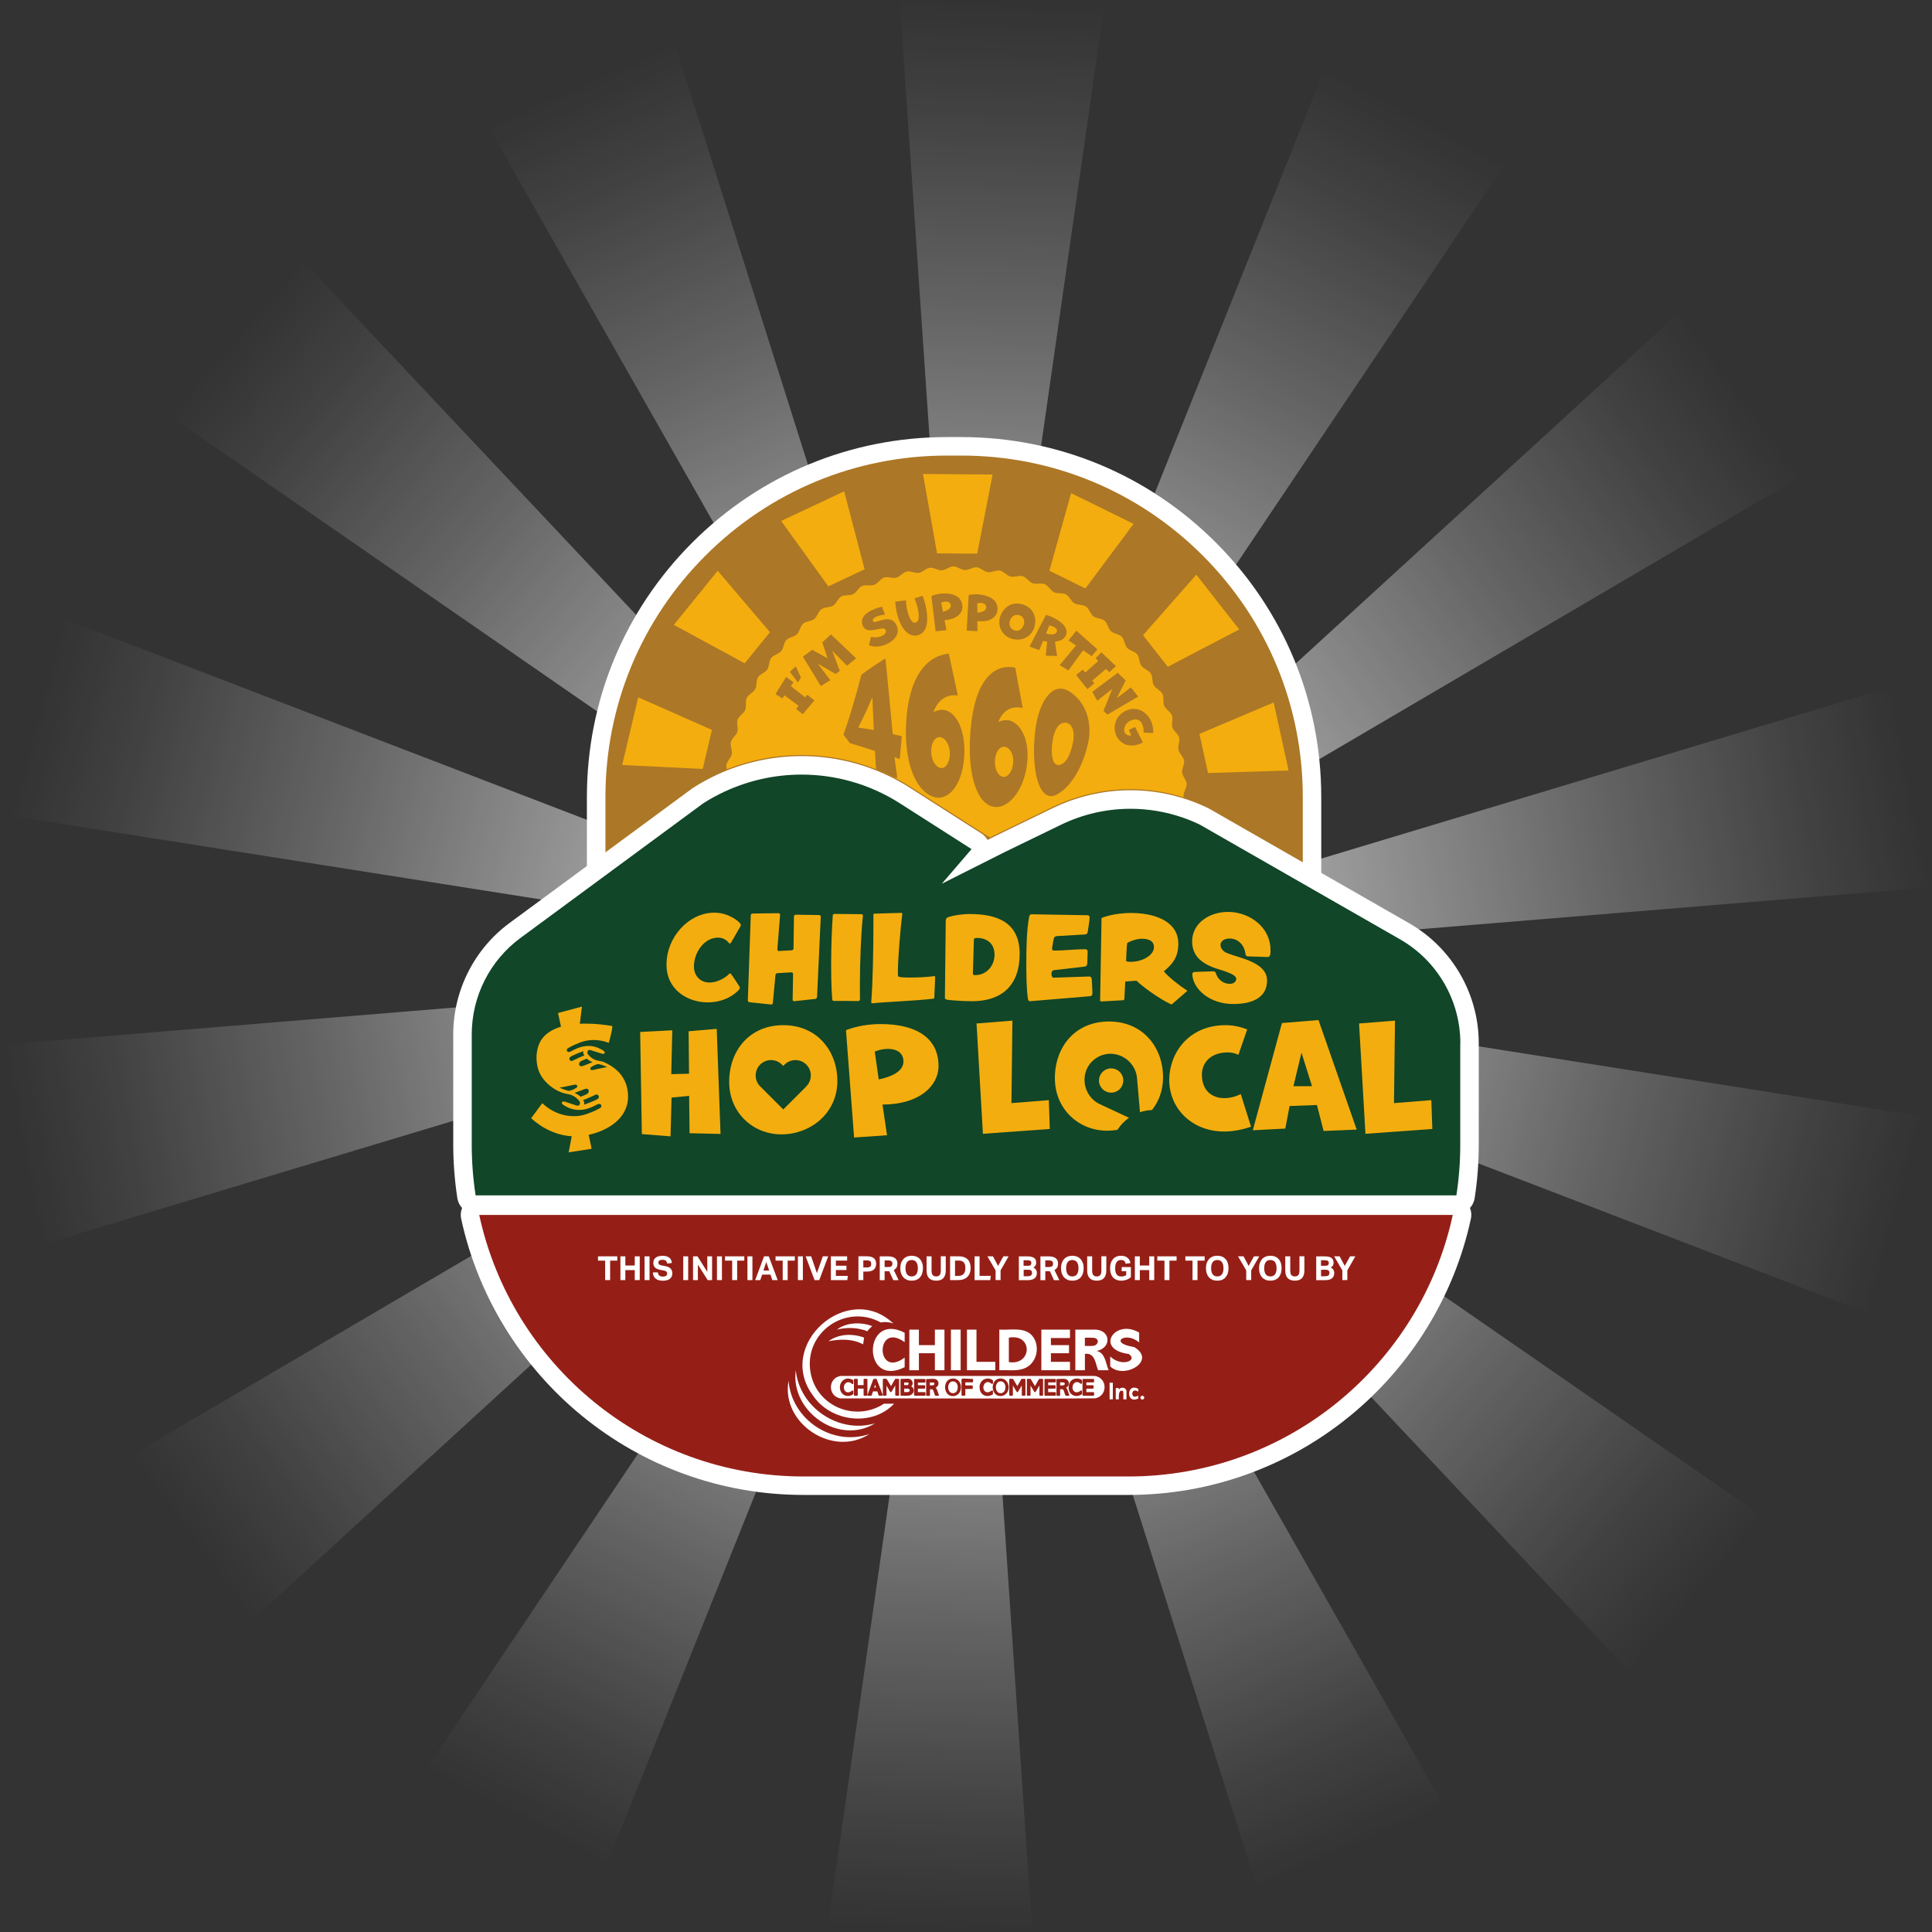 <?xml version="1.0" encoding="UTF-8"?><svg id="Layer_1" xmlns="http://www.w3.org/2000/svg" xmlns:xlink="http://www.w3.org/1999/xlink" viewBox="0 0 400 400"><rect x="0" y="0" width="400" height="400" fill="#333333" stroke="none"/><defs><style>.cls-1{fill:url(#linear-gradient-8);}.cls-2{fill:url(#linear-gradient-7);}.cls-3{fill:url(#linear-gradient-5);}.cls-4{fill:url(#linear-gradient-6);}.cls-5{fill:url(#linear-gradient-9);}.cls-6{fill:url(#linear-gradient-4);}.cls-7{fill:url(#linear-gradient-3);}.cls-8{fill:url(#linear-gradient-2);}.cls-9{fill:url(#linear-gradient);}.cls-10{fill:#fff;}.cls-11{fill:#ac7726;}.cls-12{fill:url(#linear-gradient-10);}.cls-13{fill:url(#linear-gradient-11);}.cls-14{fill:url(#linear-gradient-12);}.cls-15{fill:url(#linear-gradient-13);}.cls-16{fill:url(#linear-gradient-14);}.cls-17{fill:#114628;}.cls-18{fill:#f4ad0e;}.cls-19{fill:#951f17;}</style><linearGradient id="linear-gradient" x1="-2127.01" y1="822.09" x2="-2127.01" y2="1022.33" gradientTransform="translate(2356.16 -543.28) rotate(2.13)" gradientUnits="userSpaceOnUse"><stop offset="0" stop-color="#fff" stop-opacity=".9"/><stop offset="0" stop-color="#fff" stop-opacity=".9"/><stop offset=".38" stop-color="#fff" stop-opacity=".52"/><stop offset=".68" stop-color="#fff" stop-opacity=".24"/><stop offset=".89" stop-color="#fff" stop-opacity=".07"/><stop offset="1" stop-color="#fff" stop-opacity="0"/></linearGradient><linearGradient id="linear-gradient-2" x1="-2127.01" y1="822.09" x2="-2127.01" y2="1022.33" gradientTransform="translate(2465.13 465.85) rotate(27.85)" xlink:href="#linear-gradient"/><linearGradient id="linear-gradient-3" x1="-2127.01" y1="822.09" x2="-2127.01" y2="1022.33" gradientTransform="translate(2125.46 1422.33) rotate(53.56)" xlink:href="#linear-gradient"/><linearGradient id="linear-gradient-4" x1="-2127.01" y1="822.09" x2="-2127.01" y2="1022.33" gradientTransform="translate(1404.43 2136.7) rotate(79.28)" xlink:href="#linear-gradient"/><linearGradient id="linear-gradient-5" x1="-2127.01" y1="822.09" x2="-2127.01" y2="1022.33" gradientTransform="translate(444.85 2467.49) rotate(104.99)" xlink:href="#linear-gradient"/><linearGradient id="linear-gradient-6" y1="822.09" y2="1022.33" gradientTransform="translate(-563.23 2349.18) rotate(130.7)" xlink:href="#linear-gradient"/><linearGradient id="linear-gradient-7" x1="-2127.01" x2="-2127.01" gradientTransform="translate(-1420.14 1805.19) rotate(156.42)" xlink:href="#linear-gradient"/><linearGradient id="linear-gradient-8" x1="-2127.01" y1="822.09" x2="-2127.01" y2="1022.33" gradientTransform="translate(-1956.16 943.28) rotate(-177.87)" xlink:href="#linear-gradient"/><linearGradient id="linear-gradient-9" x1="-2127.01" y1="822.09" x2="-2127.01" y2="1022.33" gradientTransform="translate(-2065.13 -65.85) rotate(-152.15)" xlink:href="#linear-gradient"/><linearGradient id="linear-gradient-10" y1="822.09" y2="1022.33" gradientTransform="translate(-1725.46 -1022.33) rotate(-126.44)" xlink:href="#linear-gradient"/><linearGradient id="linear-gradient-11" y1="822.09" y2="1022.33" gradientTransform="translate(-1004.43 -1736.7) rotate(-100.72)" xlink:href="#linear-gradient"/><linearGradient id="linear-gradient-12" x1="-2127.01" y1="822.09" x2="-2127.01" y2="1022.33" gradientTransform="translate(-44.85 -2067.49) rotate(-75.01)" xlink:href="#linear-gradient"/><linearGradient id="linear-gradient-13" y1="822.09" y2="1022.33" gradientTransform="translate(963.23 -1949.18) rotate(-49.3)" xlink:href="#linear-gradient"/><linearGradient id="linear-gradient-14" x1="-2127.01" x2="-2127.01" gradientTransform="translate(1820.14 -1405.19) rotate(-23.58)" xlink:href="#linear-gradient"/></defs><g id="_Radial_Repeat_"><polygon class="cls-9" points="200.03 199.1 171.44 398.43 213.72 400 200.03 199.1"/></g><g id="_Radial_Repeat_-2"><polygon class="cls-8" points="200.42 199.21 88.18 366.38 125.59 386.15 200.42 199.21"/></g><g id="_Radial_Repeat_-3"><polygon class="cls-7" points="200.72 199.47 27.06 301.39 52.19 335.43 200.72 199.47"/></g><g id="_Radial_Repeat_-4"><polygon class="cls-6" points="200.88 199.83 .19 216.31 8.07 257.88 200.88 199.83"/></g><g id="_Radial_Repeat_-5"><polygon class="cls-3" points="200.87 200.23 12.9 128 1.96 168.88 200.87 200.23"/></g><g id="_Radial_Repeat_-6"><polygon class="cls-4" points="200.68 200.59 62.67 53.96 35.08 86.03 200.68 200.59"/></g><g id="_Radial_Repeat_-7"><polygon class="cls-2" points="200.36 200.82 139.64 8.83 100.86 25.76 200.36 200.82"/></g><g id="_Radial_Repeat_-8"><polygon class="cls-1" points="199.97 200.9 228.56 1.57 186.28 0 199.97 200.9"/></g><g id="_Radial_Repeat_-9"><polygon class="cls-5" points="199.58 200.79 311.82 33.62 274.41 13.85 199.58 200.79"/></g><g id="_Radial_Repeat_-10"><polygon class="cls-12" points="199.28 200.53 372.94 98.61 347.81 64.57 199.28 200.53"/></g><g id="_Radial_Repeat_-11"><polygon class="cls-13" points="199.12 200.17 399.81 183.69 391.93 142.12 199.12 200.17"/></g><g id="_Radial_Repeat_-12"><polygon class="cls-14" points="199.13 199.77 387.1 272 398.04 231.12 199.13 199.77"/></g><g id="_Radial_Repeat_-13"><polygon class="cls-15" points="199.32 199.41 337.33 346.04 364.92 313.97 199.32 199.41"/></g><g id="_Radial_Repeat_-14"><polygon class="cls-16" points="199.64 199.18 260.36 391.17 299.14 374.24 199.64 199.18"/></g><path class="cls-11" d="M196.05,92.4h2.96c40.09,0,72.63,32.54,72.63,72.63v30.1H123.42v-30.1c0-40.09,32.54-72.63,72.63-72.63Z"/><path class="cls-10" d="M273.56,197.05H121.51v-32.02c0-19.91,7.75-38.63,21.83-52.71,14.08-14.08,32.8-21.83,52.71-21.83h2.96c19.91,0,38.63,7.75,52.71,21.83,14.08,14.08,21.83,32.8,21.83,52.71v32.02ZM125.34,193.22h144.39v-28.19c0-18.89-7.36-36.65-20.71-50-13.36-13.36-31.11-20.71-50-20.71h-2.96c-18.89,0-36.65,7.36-50,20.71-13.36,13.36-20.71,31.11-20.71,50v28.19Z"/><path class="cls-10" d="M98.47,251.31c-1.89,0-3.49-1.38-3.78-3.24-.56-3.64-.85-7.38-.85-11.11v-22.81c0-9.06,4.35-17.68,11.65-23.05l37.85-27.88c.07-.05.14-.1.21-.14,1.57-1,3.21-1.9,4.89-2.68,5.44-2.52,11.49-3.86,17.51-3.86,7.96,0,15.7,2.26,22.4,6.54l14.85,9.49c.53.34.96.8,1.26,1.33,0,0,1.73-.87,1.75-.88l11.76-5.71c4.98-2.42,10.54-3.7,16.07-3.7,4.14,0,8.21.69,12.1,2.05,1.33.46,2.67,1.02,3.97,1.65.08.04.16.08.24.12l41.41,23.72c8.88,5.09,14.4,14.61,14.4,24.85v20.97c0,3.73-.28,7.46-.85,11.1-.29,1.87-1.89,3.24-3.78,3.24H98.47Z"/><path class="cls-10" d="M166.39,309.51c-8.51,0-16.84-1.46-24.76-4.34-7.66-2.78-14.76-6.82-21.09-11.99-12.71-10.38-21.61-24.88-25.06-40.84-.24-1.13.04-2.31.76-3.21s1.82-1.42,2.98-1.42h201.57c1.16,0,2.25.52,2.98,1.42.73.9,1.01,2.08.76,3.21-3.44,15.95-12.34,30.46-25.06,40.84-6.34,5.18-13.44,9.21-21.09,11.99-7.93,2.88-16.26,4.34-24.76,4.34h-67.22Z"/><path class="cls-17" d="M302.33,216v20.97c0,3.58-.27,7.09-.8,10.52H98.47c-.53-3.43-.8-6.94-.8-10.52v-22.81c0-7.88,3.75-15.3,10.09-19.97l37.85-27.88c1.44-.92,2.92-1.73,4.44-2.43,5.04-2.34,10.47-3.51,15.9-3.51,7.07,0,14.14,1.98,20.35,5.94l14.85,9.49-6.16,7.17,12.91-6.5,11.76-5.71c4.55-2.21,9.47-3.31,14.4-3.31,3.67,0,7.33.61,10.84,1.83,1.21.42,2.4.91,3.56,1.48l41.41,23.72c7.71,4.42,12.48,12.63,12.48,21.53Z"/><g id="_Radial_Repeat_-15"><polygon class="cls-18" points="147.4 151.12 145.49 159.2 128.81 158.39 132.14 144.37 147.4 151.12"/></g><g id="_Radial_Repeat_-16"><polygon class="cls-18" points="159.41 130.88 154.18 137.33 139.51 129.37 148.59 118.17 159.41 130.88"/></g><g id="_Radial_Repeat_-17"><polygon class="cls-18" points="179.01 117.86 171.5 121.4 161.73 107.86 174.77 101.72 179.01 117.86"/></g><g id="_Radial_Repeat_-18"><polygon class="cls-18" points="202.32 114.63 194.01 114.57 191.09 98.13 205.51 98.25 202.32 114.63"/></g><g id="_Radial_Repeat_-19"><polygon class="cls-18" points="224.72 121.84 217.27 118.17 221.76 102.1 234.7 108.46 224.72 121.84"/></g><g id="_Radial_Repeat_-20"><polygon class="cls-18" points="241.78 138.05 236.65 131.51 247.68 118.98 256.57 130.32 241.78 138.05"/></g><g id="_Radial_Repeat_-21"><polygon class="cls-18" points="250.11 160.05 248.33 151.94 263.7 145.44 266.79 159.52 250.11 160.05"/></g><path class="cls-18" d="M245.03,164.74c0,.11.02.22.04.33-3.56-1.11-7.3-1.69-11.02-1.69-5.57,0-11.16,1.29-16.17,3.72l-12.95,6.29-16.45-10.5c-1.1-.7-2.23-1.35-3.39-1.95-1.21-.63-2.45-1.19-3.71-1.69-4.89-1.94-10.11-2.94-15.43-2.94s-10.57,1.01-15.47,2.96c-.09-.3-.14-.59-.1-.88.12-.8.97-1.47,1.13-2.25.15-.79-.39-1.73-.2-2.51.19-.78,1.12-1.36,1.35-2.13.23-.77-.21-1.77.06-2.52.27-.76,1.25-1.24,1.56-1.98.31-.74-.03-1.78.32-2.5.35-.73,1.37-1.11,1.75-1.81.39-.7.15-1.77.57-2.45s1.47-.96,1.93-1.62c.45-.66.33-1.75.81-2.39.49-.64,1.56-.81,2.08-1.42.52-.62.5-1.71,1.05-2.29.55-.59,1.63-.64,2.21-1.21.58-.56.67-1.64,1.27-2.18.6-.53,1.69-.48,2.32-.98.63-.5.83-1.57,1.49-2.03.65-.47,1.73-.3,2.41-.74.68-.43.99-1.48,1.68-1.88.7-.4,1.75-.13,2.47-.49.72-.36,1.13-1.37,1.87-1.7.73-.32,1.76.05,2.51-.23.75-.29,1.26-1.25,2.03-1.5.76-.25,1.74.23,2.52.02.77-.21,1.38-1.11,2.17-1.28.78-.17,1.71.41,2.5.28.79-.13,1.49-.97,2.29-1.05.8-.09,1.66.58,2.46.53.81-.05,1.58-.81,2.38-.82.81,0,1.6.74,2.4.77.8.03,1.66-.65,2.45-.58.8.08,1.52.9,2.31,1.01.8.11,1.71-.48,2.5-.33.79.15,1.42,1.05,2.19,1.24.78.19,1.75-.3,2.52-.07.77.23,1.3,1.18,2.06,1.46.76.27,1.77-.12,2.51.19.75.31,1.17,1.31,1.9,1.66.72.35,1.78.06,2.48.44.71.39,1.04,1.42,1.72,1.84.69.42,1.76.24,2.43.69.66.45.89,1.52,1.52,2.01.64.49,1.73.41,2.34.93.61.52.73,1.6,1.31,2.15.59.55,1.68.59,2.24,1.16.56.58.56,1.67,1.09,2.27.53.6,1.61.75,2.11,1.38.5.63.39,1.71.86,2.37.47.65,1.53.91,1.96,1.58.43.68.22,1.75.61,2.44.39.7,1.42,1.06,1.79,1.78.36.72.04,1.76.36,2.49.33.74,1.31,1.2,1.6,1.95.29.75-.14,1.75.11,2.52.25.76,1.18,1.32,1.39,2.1.21.77-.32,1.73-.15,2.52.17.78,1.04,1.43,1.17,2.23.13.79-.49,1.68-.4,2.49.09.8.89,1.53.94,2.34.05.8-.66,1.63-.65,2.43Z"/><path class="cls-19" d="M300.78,251.54c-6.68,30.95-34.22,54.15-67.17,54.15h-67.22c-32.95,0-60.49-23.19-67.17-54.15h201.57Z"/><path class="cls-11" d="M186.72,152.44c-.64-.16-1.26-.31-1.89-.45-.49-5.35-1-10.58-1.51-15.68-1.7,1.06-3.36,2.19-4.96,3.37-1.36,5.11-2.61,9.38-3.74,12.45.44.53.89,1.11,1.34,1.73,1.67.49,3.41,1.04,5.19,1.62.08,1.26.16,2.51.23,3.77,1.26.5,2.5,1.06,3.71,1.69.23.04.45.08.68.11-.19-1.44-.38-2.87-.57-4.29.36.14.72.28,1.08.42.14-1.56.29-3.14.44-4.74ZM177.68,150.65c.94-1.82,1.92-3.94,2.94-6.31.09,2.28.19,4.55.29,6.81-1.1-.2-2.17-.37-3.23-.5Z"/><path class="cls-11" d="M195.42,146.98c-.74-.09-1.49.09-2.19.49,1.14-3.07,3.28-3.73,5.07-3.47-.61-2.91-1.23-5.81-1.87-8.67-5.47.56-8.72,6.33-8.87,15.75-.11,6.79,1.9,12.65,5.78,13.93,3.06.94,6.04-2.64,6.31-8.7.26-5.63-1.95-9.06-4.25-9.33ZM196.65,156.25c-.07,1.78-.98,2.97-1.93,2.76-1.12-.24-1.98-1.84-1.93-3.66.05-1.79.96-2.86,1.88-2.72,1.16.18,2.05,1.73,1.98,3.62Z"/><path class="cls-11" d="M208.85,149.14c-.73-.13-1.47-.01-2.18.35,1.23-3.01,3.35-3.31,5.07-2.9-.5-2.72-1.02-5.51-1.55-8.36-5.34-1.03-8.9,4.09-9.37,14.84-.35,7.73,1.58,13.94,5.44,14.02,3.05,0,5.99-4.15,6.43-9.45.41-4.94-1.59-8.04-3.84-8.51ZM209.77,157.94c-.12,1.67-1.04,2.95-1.97,2.91-1.1-.05-1.92-1.55-1.81-3.42.11-1.83,1.05-2.94,1.95-2.83,1.14.15,1.96,1.56,1.83,3.33Z"/><path class="cls-11" d="M221.28,143.08c-3.56-2.06-6.52,2.45-7.07,9.4-.64,7.63,1.09,13.65,4.43,12.11,3.97-2.05,6-7.65,6.7-10.99.78-4-.47-8.32-4.05-10.52ZM222.22,153.23c-.28,2-1.18,4.81-2.85,5.15-1.55.27-1.75-2.23-1.54-4.27.31-3.05,1.47-4.83,3.05-4.44,1,.25,1.63,1.46,1.34,3.57Z"/><path class="cls-11" d="M166.2,147.88l-1.38-1.11.5-.65-2.89-2.16-.44.64-1.43-.91,2.2-3.52,1.52,1.09-.54.79,2.96,2.34.43-.55,1.49,1.17-2.42,2.86Z"/><path class="cls-11" d="M165.19,141.29l-1.66-2.2,1.22-1.13,1.07,2.31-.63,1.02Z"/><path class="cls-11" d="M175.36,137.83l-3.07-3.12,1.58,4.19-.86.65-3.7-2.15,2.6,3.43-1.97,1.21-3.71-6.09,1.93-1.42,3.17,1.76-1.08-3.29,1.78-1.66,5.22,4.96-1.89,1.53Z"/><path class="cls-11" d="M180.35,131.86c.83.18,1.6.09,2.16-.15.69-.29,1.06-.79.85-1.28-.47-1.13-3.8,1.29-4.72-.87-.7-1.66.73-2.77,2.25-3.41.6-.25,1.21-.42,1.71-.54l.63,1.66c-.36,0-1.12.12-1.72.37-.54.23-.94.55-.77.95.38.91,3.67-1.99,4.93,1.01.71,1.7-.58,3.13-2.23,3.82-1.21.51-2.59.62-3.53.15l.42-1.7Z"/><path class="cls-11" d="M191.01,123.35c.25.64.48,1.38.65,2.16.58,2.59.52,5.52-1.73,6.03-2.07.47-3.62-1.84-4.28-4.79-.15-.67-.26-1.57-.3-2.19l2.25-.26c-.04.54.07,1.35.2,1.91.39,1.75.98,2.85,1.72,2.69.83-.19.84-1.37.48-2.97-.18-.79-.41-1.48-.65-2.05l1.65-.53Z"/><path class="cls-11" d="M193.71,130.71l-.88-7.31c.72-.31,1.55-.49,2.34-.52,2.57-.11,4.01.86,4.09,2.69.06,1.33-1.14,2.68-3.71,2.81l.4,2.08-2.24.25ZM195.22,126.67c.83-.2,1.66-.62,1.63-1.3-.03-.62-.52-.84-1.09-.82-.3.01-.62.1-.89.22l.36,1.89Z"/><path class="cls-11" d="M200.14,130.55l.42-7.35c.76-.18,1.61-.2,2.39-.1,2.55.34,3.8,1.56,3.55,3.36-.18,1.32-1.6,2.44-4.15,2.11l.03,2.12-2.25-.14ZM202.34,126.84c.85-.05,1.75-.31,1.84-.99.08-.62-.37-.92-.93-1-.3-.04-.62-.01-.92.06l.02,1.92Z"/><path class="cls-11" d="M209.31,132.2c-1.84-.63-2.88-2.61-2.22-4.56.69-2,2.55-3.22,4.75-2.47,2.25.77,2.9,2.93,2.27,4.8-.73,2.13-2.89,2.88-4.8,2.22ZM211.96,129.33c.25-.72.04-1.64-.84-1.94-.89-.31-1.69.15-2.02,1.1-.26.77-.05,1.68.96,2.03.82.28,1.57-.22,1.91-1.19Z"/><path class="cls-11" d="M216.52,135.74l.29-2.93c-.3,0-.62-.04-.86-.09l-.78,1.88-2.01-.73,3.41-6.57c.66.19,1.34.48,1.97.82,1.62.89,2.8,2.21,2.06,3.57-.39.71-1.15,1.06-2.18,1.16l.43,2.96-2.32-.06ZM216.58,131.13c.93.34,1.85.32,2.15-.21.27-.49-.02-.84-.45-1.08-.33-.18-.74-.3-1.03-.36l-.67,1.65Z"/><path class="cls-11" d="M219.4,137.71l3.37-4.06-1.54-1.05,1.61-2.03,4.36,3.87-1.18,1.42-1.78-1.22-3.03,4.17-1.81-1.1Z"/><path class="cls-11" d="M222.81,139.77l1.36-1.14.53.62,2.68-2.41-.54-.56,1.18-1.23,3.02,2.85-1.37,1.28-.67-.69-2.88,2.44.46.53-1.44,1.23-2.33-2.93Z"/><path class="cls-11" d="M228.46,147.19l1.82-4.54-3.1,2.41-1.03-1.82,5.26-3.95,1.66,1.6-1.87,3.68,2.93-2.26,1.52,1.91-6.37,3.73-.82-.76Z"/><path class="cls-11" d="M233.72,151.12l1.28-.61,1.62,3.2c-.12.08-.25.13-.37.19-2.57,1.15-4.44-.06-5.14-1.62-.78-1.73-.23-4.13,2.03-5.15,2.19-.98,4.26.15,5.16,2.15.33.73.51,1.58.47,2.48l-1.99-.07c.02-.59-.05-1.23-.29-1.75-.37-.82-1.12-1.34-2.42-.75-1.12.51-1.54,1.71-1.22,2.43.21.47.66.77,1.37.64l-.49-1.13Z"/><path class="cls-18" d="M148.67,194.12c1.42,0,2.19,1.01,2.3,1.19.02.03.05.05.09.05.07,0,.2-.07.32-.23.11-.18,1.87-3.29,1.98-3.45.02-.05.04-.09.04-.13,0-.11-.11-.27-.23-.45-.2-.27-2.23-2.14-5.27-2.14-5.32,0-9.91,5.07-9.91,10.75,0,5.27,4.44,7.82,8.52,7.82,4.28,0,6.4-2.5,6.58-2.73.04-.07.09-.16.09-.25,0-.11-.04-.23-.11-.34-.13-.2-1.49-2.3-1.69-2.52-.09-.11-.18-.16-.25-.16s-.14.04-.2.13c-.13.18-1.85,1.76-4.06,1.76-1.89,0-3.2-1.42-3.2-3.31,0-2.95,2.16-5.99,5-5.99Z"/><path class="cls-18" d="M169.6,189.45l-4.86-.07c-.2,0-.36.16-.36.34l-.09,6.67c0,.18-.18.36-.36.36l-1.28.07-1.38.07c-.18.02-.34-.13-.32-.34l.08-1.06.48-6.08c.02-.18-.13-.34-.32-.34l-4.2.05-1.19.02c-.18,0-.36.18-.36.36l-.61,17.59c0,.2.13.39.34.41l4.46.47c.2.02.38-.13.38-.32l.54-5.77c0-.2.18-.36.36-.39l2.93-.18c.2,0,.36.13.36.34l-.09,5.32c-.02.2.13.34.34.32l4.32-.47c.2,0,.36-.18.39-.38l.17-3.63.6-13c.03-.18-.13-.36-.34-.36Z"/><path class="cls-18" d="M178.65,189.54c0-.16-.13-.27-.29-.27l-5.63-.05c-.16,0-.29.14-.31.32-.2,2.61-.34,6.6-.34,10.32,0,1.92.03,3.77.11,5.32.03.64.07,1.22.12,1.74,0,.16.13.31.31.31h2.22s2.87.03,2.87.03c.18,0,.34-.14.34-.32-.02-.88-.02-1.78-.02-2.73,0-5.07.23-10.88.63-14.62v-.05Z"/><path class="cls-18" d="M193.41,202.1h-.05c-1.31.2-3.42.29-5.07.29-1.22,0-2.16-.07-2.32-.23-.05-.07-.07-.45-.07-1.04,0-2.48.52-8.88.9-11.87t.02-.05c0-.13-.11-.2-.25-.2h-.02l-5.43.16c-.2,0-.29.04-.29.2v2.07c0,4.84-.11,11.81-.45,16.04v.02c0,.13.09.23.25.23h.02c3.38-.34,8.81-.5,12.59-.95.16-.02.2-.16.2-.31l.18-4.14v-.03c0-.13-.11-.2-.23-.2Z"/><path class="cls-18" d="M200.8,189.23c-1.31,0-3.38.25-4.6.7-.2.09-.39.36-.39.59l-.18,16.04c0,.23.18.36.4.41.68.11,3.04.32,5.23.32,6.2,0,9.85-3.33,9.85-9.78s-4.5-8.27-10.32-8.27ZM201.86,201.89c-.36,0-.45-.11-.43-.32l.2-6.98c0-.29.18-.4.63-.4,2.05,0,3.65,1.12,3.65,3.51,0,1.92-1.37,4.19-4.06,4.19Z"/><path class="cls-18" d="M226.09,203.73h0c-.02-.36-.04-.71-.06-1.09-.02-.25-.25-.47-.5-.47l-7.32.25c-.45.03-.52-.52-.52-.85,0-.27.18-.68.45-.7l6.46-.75c.27-.02.47-.27.5-.54l.09-2.59c0-.25-.2-.47-.45-.47-2.16,0-4.37.29-6.54.29-.2,0-.38-.13-.38-.36,0-.43.27-1.69.36-2.14.07-.27.32-.5.59-.5l5.88-.34c.27,0,.52-.25.54-.49.09-.77.41-2.39.41-3.06,0-.25-.2-.43-.43-.43l-11.6-.2c-.29,0-.45.23-.49.49-.54,2.75-.59,6.65-.59,9.49,0,2.3,0,5.32.34,7.57.04.25.18.47.45.45l8.63-.72,3.81-.32c.25-.02.45-.25.45-.5,0-.7-.04-1.35-.08-2.02Z"/><path class="cls-18" d="M245.65,205c-1.4-.9-3.76-2.73-4.69-3.9,1.73-1.47,3-2.82,3-5.72,0-3.09-2.17-4.86-5.01-5.72-1.47-.44-3.11-.64-4.72-.64-2.32,0-4.57.4-6.17,1.04l-.2,11.81-.09,5.27c0,.13.13.2.25.2h.02l4.48-.25c.18-.02.27-.16.27-.29l.18-3.58,2.32-.18c1.31,1.24,4.4,3.56,7.08,4.86.04.02.09.05.13.05.09,0,.16-.03.18-.07l3.04-2.64s.05-.04.05-.09c0-.04-.05-.11-.11-.16ZM234.1,199.14c-.5,0-.95-.09-.95-.2,0-.06.02-.77.06-1.56h0c.05-.97.11-2.05.19-2.14.08-.1,1.15-.67,2.38-.83h0c.22-.03.44-.05.66-.05,1.69,0,2.48.65,2.48,1.73,0,1.65-2.32,3.04-4.82,3.04Z"/><path class="cls-18" d="M263.04,196.64c0-4.66-4.33-7.84-8.79-7.84-3.81,0-7.43,2.3-7.43,6.1,0,3.33,2.45,4.71,4.75,5.54.83.32,4.39,1.13,4.39,2.21,0,.56-.54,1.04-1.28,1.04-1.76,0-2.68-1.26-2.95-2.21-.04-.13-.2-.38-.49-.38h-.02l-3.9.13c-.16,0-.47.13-.47.45v.02c.13,3.06,3.58,6.17,8.47,6.17,4.62,0,7.01-1.76,7.01-4.86,0-3.76-5.52-4.6-8.22-5.66-1.01-.4-1.42-1.13-1.42-1.71,0-.72.7-1.33,1.87-1.33,2.09,0,3.18,1.76,3.31,3.27.02.18.2.43.47.43l4.14.13h.02c.29,0,.48-.29.52-.7.04-.27.02-.54.02-.81Z"/><path class="cls-10" d="M192.52,286.84v-.61h.73s.1.05.12.06c.09.06.1.16.1.21,0,.1-.06.19-.13.23-.05.03-.3.1-.36.1h-.46Z"/><path class="cls-10" d="M197.14,286.01c-1.09.16-1.1,2.22-.03,2.42,1.55.28,1.59-2.65.03-2.42Z"/><path class="cls-10" d="M219.48,286.84v-.64h.62s.19.05.22.07c.08.04.13.11.14.2,0,.1-.03.19-.11.25-.05.04-.29.12-.35.12h-.52Z"/><path class="cls-10" d="M187.2,288.21v-.71h.76c.06,0,.26.1.31.14.11.1.11.32.01.43-.04.03-.23.13-.29.14h-.78Z"/><path class="cls-10" d="M187.2,286.77v-.54h.81c.05.04.13.19.13.24,0,.1-.18.3-.25.3h-.69Z"/><path class="cls-10" d="M211.93,289.56c-5.02,0-10.13-.01-15.07-.02-4.94-.01-10.05-.02-15.08-.02-2.57,0-5.15,0-7.72.01-1.39-.2-2.02-1.31-2.03-2.32,0-1.01.62-2.12,2.03-2.34h52.58c1.36.18,2.02,1.26,2.05,2.24.03.99-.55,2.11-1.91,2.4-4.45.03-9.31.05-14.85.05ZM197.33,285.4c-.07,0-.13,0-.2.01-1.07.12-1.51,1.08-1.46,1.92.04.83.56,1.72,1.58,1.72.14,0,.3-.02.45-.06.99-.24,1.34-1.21,1.25-2.02-.09-.78-.63-1.57-1.61-1.57ZM207.18,285.4s-.09,0-.14,0c-1.08.07-1.53,1.03-1.51,1.88.03.84.53,1.75,1.57,1.75.14,0,.28-.02.43-.05,1-.22,1.37-1.2,1.28-2-.09-.79-.63-1.58-1.63-1.58ZM175.6,285.4c-.53,0-1.02.25-1.34.68-.37.49-.47,1.14-.27,1.78.22.71.83,1.17,1.57,1.17.37,0,.74-.12,1.06-.34.04-.03.07-.08.07-.13v-.52c0-.06-.04-.12-.1-.15-.02,0-.05-.01-.07-.01-.04,0-.08.01-.11.04-.26.22-.56.35-.84.35-.39,0-.67-.23-.8-.65-.11-.39-.06-.77.16-1.07.18-.24.44-.38.72-.38.26,0,.52.12.75.36.03.03.07.05.12.05.02,0,.04,0,.06-.01.06-.03.1-.09.1-.15v-.57c0-.06-.03-.11-.08-.14-.33-.19-.66-.29-1-.29ZM222.93,285.41c-.82,0-1.47.53-1.64,1.35-.14.63-.01,1.24.34,1.68.3.38.75.59,1.24.59.35,0,.72-.12,1.07-.33.05-.03.08-.08.08-.14v-.52c0-.06-.04-.12-.09-.15-.02-.01-.05-.02-.07-.02-.04,0-.07.01-.1.03-.31.24-.61.37-.86.37-.18,0-.33-.06-.48-.18-.43-.35-.43-.9-.3-1.27.12-.33.4-.68.83-.68.16,0,.32.05.49.14.05.03.09.06.13.09.06.05.13.1.22.13.02,0,.04.01.06.01.03,0,.06,0,.09-.03.05-.03.07-.08.07-.14v-.53c0-.06-.03-.11-.08-.14-.31-.18-.66-.28-1-.28ZM204.48,285.41c-.89,0-1.61.7-1.67,1.63-.04.6.12,1.13.47,1.5.3.32.71.49,1.16.49.35,0,.72-.11,1.06-.31.05-.03.08-.08.08-.14v-.54c0-.06-.04-.12-.09-.15-.02-.01-.05-.02-.07-.02-.04,0-.07.01-.1.03-.3.23-.62.36-.88.36-.21,0-.38-.07-.54-.23-.36-.36-.37-.9-.21-1.27.16-.39.46-.62.82-.62.13,0,.28.03.42.1.01,0,.06.04.11.08.25.17.3.2.38.2.05,0,.1-.02.13-.06.03-.03.04-.07.04-.11v-.48c0-.05-.03-.1-.07-.13-.31-.22-.67-.34-1.03-.34ZM224.28,285.47c-.09,0-.16.07-.16.16v3.18c0,.09.07.16.16.16h2.08c.09,0,.16-.07.16-.16v-.43c0-.09-.07-.16-.16-.16h-1.44v-.71h1.34c.09,0,.16-.07.16-.16v-.4c0-.09-.07-.16-.16-.16h-1.34v-.58h1.44c.09,0,.16-.07.16-.16v-.4c0-.09-.07-.16-.16-.16h-2.08ZM219.95,287.61s.11.06.13.08c.14.11.22.38.29.63.06.21.13.43.23.59.03.05.08.07.14.07h.49c.06,0,.11-.03.14-.08.03-.05.03-.11,0-.16-.08-.16-.15-.35-.21-.56-.07-.22-.15-.45-.25-.64-.03-.05-.1-.15-.19-.24,0,0,.01,0,.02,0,.4-.23.62-.65.54-1.08-.08-.4-.39-.68-.81-.74-.11-.02-.23-.02-.38-.02s-.31,0-.47.02c-.15,0-.31.02-.46.02-.09,0-.17,0-.25-.01,0,0-.01,0-.02,0-.04,0-.08.02-.11.04-.03.03-.05.08-.05.12v3.18c0,.09.07.16.16.16h.44c.09,0,.16-.07.16-.16v-1.2h.46ZM216.41,285.47c-.09,0-.16.07-.16.16v3.18c0,.09.07.16.16.16h2.04c.09,0,.16-.07.16-.16v-.43c0-.09-.07-.16-.16-.16h-1.44v-.71h1.38c.09,0,.16-.07.16-.16v-.4c0-.09-.07-.16-.16-.16h-1.38v-.58h1.44c.09,0,.16-.07.16-.16v-.4c0-.09-.07-.16-.16-.16h-2.04ZM215.2,288.81c0,.09.07.16.16.16h.44c.09,0,.16-.07.16-.16v-3.18c0-.09-.07-.16-.16-.16h-.57c-.06,0-.11.03-.14.08l-.81,1.43-.86-1.43s-.08-.08-.14-.08h-.52c-.09,0-.16.07-.16.16v3.18c0,.09.07.16.16.16h.44c.09,0,.16-.07.16-.16v-1.95l.78,1.3s.08.08.14.08h0c.06,0,.11-.03.14-.08l.78-1.32v1.97ZM211.55,288.81c0,.09.07.16.16.16h.44c.09,0,.16-.07.16-.16v-3.18c0-.09-.07-.16-.16-.16h-.57c-.06,0-.11.03-.14.08l-.81,1.43-.86-1.43s-.08-.08-.14-.08h-.52c-.09,0-.16.07-.16.16v3.18c0,.09.07.16.16.16h.44c.09,0,.16-.07.16-.16v-1.95l.78,1.3s.08.08.14.08h0c.06,0,.11-.03.14-.08l.78-1.32v1.97ZM199.77,285.41c-.18,0-.32,0-.45.02-.07,0-.17.02-.23.13-.02.03-.02.06-.02.08v3.16c0,.09.07.16.16.16h.47c.09,0,.16-.07.16-.16v-1.21l1.38-.03c.09,0,.16-.08.16-.16v-.4c0-.09-.07-.16-.16-.16h-1.38v-.64h1.44c.09,0,.16-.07.16-.16v-.4c0-.09-.07-.16-.16-.16-.03,0-.06,0-.09,0-.04,0-.19,0-.22,0-.02,0-.05,0-.07,0h-.16c-.3-.03-.66-.06-.99-.06ZM192.95,287.61s.12.07.15.09c.13.12.2.37.27.61.06.22.13.44.24.6.03.04.08.07.14.07h.48c.06,0,.11-.03.14-.08.03-.05.03-.11,0-.16-.08-.14-.13-.32-.19-.51-.1-.33-.22-.7-.47-.92,0,0,.01,0,.02,0,.43-.24.64-.67.56-1.09-.08-.4-.39-.68-.81-.73-.11-.01-.24-.02-.38-.02-.15,0-.31,0-.47.02-.15,0-.31.02-.45.02-.09,0-.17,0-.26-.01,0,0,0,0-.01,0-.04,0-.08.02-.11.04-.03.03-.05.08-.05.12v3.18c0,.09.07.16.16.16h.47c.09,0,.16-.07.16-.16v-1.2h.43ZM189.41,285.47c-.09,0-.16.07-.16.16v3.18c0,.09.07.16.16.16h2.04c.09,0,.16-.07.16-.16v-.43c0-.09-.07-.16-.16-.16h-1.41v-.71h1.34c.09,0,.16-.07.16-.16v-.4c0-.09-.07-.16-.16-.16h-1.34v-.54h1.41c.09,0,.16-.07.16-.16v-.43c0-.09-.07-.16-.16-.16h-2.04ZM186.6,285.47s-.08.02-.11.04c-.03.03-.05.08-.05.12v3.18c0,.09.07.16.16.16h1.49c.09,0,.46-.15.47-.15.44-.21.69-.66.61-1.12-.06-.31-.25-.55-.53-.68l.12-.1s.02-.02.03-.03c.19-.26.22-.59.09-.89-.13-.29-.39-.49-.71-.54-.11-.02-.23-.02-.38-.02s-.31,0-.47.02c-.15,0-.31.02-.46.02-.09,0-.17,0-.25-.01,0,0-.01,0-.02,0ZM185.36,288.81c0,.09.07.16.16.16h.47c.09,0,.16-.07.16-.16v-3.18c0-.09-.07-.16-.16-.16h-.55c-.06,0-.11.03-.14.08l-.82,1.43-.88-1.44s-.08-.08-.14-.08h-.52c-.09,0-.16.07-.16.16v3.18c0,.09.07.16.16.16h.44c.09,0,.16-.07.16-.16v-1.93l.75,1.28c.03.05.08.08.14.08h0c.06,0,.11-.03.14-.08l.78-1.3v1.95ZM181.88,288.86c.02.07.09.11.16.11h.54c.05,0,.11-.03.14-.07.03-.04.04-.1.02-.15l-1.22-3.18c-.02-.06-.09-.11-.15-.11,0,0-.45.04-.45.04-.06,0-.12.05-.14.11l-1.16,3.15c-.02.05-.01.11.02.15.03.04.08.07.14.07h.54c.07,0,.13-.05.16-.11l.26-.8h.9s.26.8.26.8ZM178.8,288.81c0,.09.07.16.16.16h.47c.09,0,.16-.07.16-.16v-3.18c0-.09-.07-.16-.16-.16h-.47c-.09,0-.16.07-.16.16v1.14h-1.21v-1.14c0-.09-.07-.16-.16-.16h-.47c-.09,0-.16.07-.16.16v3.18c0,.09.07.16.16.16h.47c.09,0,.16-.07.16-.16v-1.31h1.21v1.31Z"/><path class="cls-10" d="M180.99,287.28l.18-.59c.03.08.05.16.08.24.04.11.07.23.12.35h-.37Z"/><path class="cls-10" d="M206.99,286.01c-1.06.18-1.07,2.23,0,2.42,1.57.27,1.56-2.69,0-2.42Z"/><path class="cls-10" d="M213.1,275.99c-1.82-1.17-4.16-.57-6.2-.71v8.41c2.06-.11,4.32.42,6.09-.89,2.12-1.57,2.29-5.21.11-6.81ZM208.87,282.01v-5.06c5.02-.92,4.86,5.81,0,5.06Z"/><path class="cls-10" d="M227.06,279.7c3.27-.69,2.84-4.52-.55-4.42h-3.87v8.41h1.98v-3.38c2.1-.3,2.16,1.97,2.73,3.38h2.19c-.63-1.4-.67-3.6-2.48-3.99ZM226.71,278.54c-.28.21-1.77.1-2.1.13v-1.71c.31.02,1.9-.07,2.16.1.78.27.62,1.19-.06,1.48Z"/><polygon class="cls-10" points="190.25 275.28 190.25 278.45 190.3 278.5 193.56 278.5 193.56 275.28 195.54 275.28 195.54 283.69 193.56 283.69 193.56 280.17 190.25 280.17 190.25 283.69 188.27 283.69 188.27 275.33 188.32 275.28 190.25 275.28"/><polygon class="cls-10" points="221.53 275.28 221.53 277.02 217.58 277.02 217.58 278.5 221.33 278.5 221.33 280.17 217.58 280.17 217.58 281.95 221.48 281.95 221.53 282 221.53 283.69 215.6 283.69 215.6 275.28 221.53 275.28"/><path class="cls-10" d="M235.86,277.96c-2.74-2.45-6.54.09-1.05.93,4.77,2.83-2.07,6.78-4.95,4.01v-2.06c2.26,2.23,5.85.89,3.84-.51-7.18-.93-2.88-7.41,2.15-4.43v2.06Z"/><path class="cls-10" d="M187.3,277.89c-6.07-4.47-6.09,7.73,0,3.18v1.99c-8.89,4.45-8.65-11.61,0-7.13v1.96Z"/><polygon class="cls-10" points="202.17 275.28 202.17 281.95 206.06 281.95 206.06 283.69 200.2 283.69 200.2 275.33 200.25 275.28 202.17 275.28"/><rect class="cls-10" x="196.88" y="275.28" width="2.01" height="8.41"/><path class="cls-10" d="M185.12,290.62c-4.58,4.83-13.1,3.75-16.76-1.64-7.93-10.52,7.18-23.91,16.59-14.97-.83-.29-1.72-.38-2.59-.21-7.25-3.97-15.98,2.09-14.55,10.33,1.22,7.04,9.28,10.36,15.21,6.49h2.09Z"/><path class="cls-10" d="M171.53,277.69c2.33-.46,4.93-.56,7.17.64l.2-1.39c-2.38-.89-5.29-.8-7.37.75ZM163.26,285.87c-1.6,8.86,9.22,15.97,16.75,11.02-7.65,2.66-16.12-2.97-16.75-11.02Z"/><path class="cls-10" d="M173.94,274.83l-.67.45c2.09-.52,4.3-.45,6.31.34.24-.43.71-.74,1-1.07-2.12-.79-4.61-.8-6.63.28ZM164.76,283.69c-1.17,8.55,8.95,15.63,16.41,10.99-7.45,2.24-15.65-3.23-16.41-10.99Z"/><path class="cls-10" d="M233.22,289.72h-.64c-.05-.19.12-1.67-.14-1.75-.94-.31-.8,1.22-.79,1.75h-.59l-.05-.05v-2.29h.6l.05.3c.41-.59,1.44-.45,1.56.28,0,0,0,1.76,0,1.76Z"/><path class="cls-10" d="M235.66,288.14c-1.6-1.12-1.71,1.88,0,.8v.6c-2.61,1.28-2.44-3.38,0-1.99v.59Z"/><polygon class="cls-10" points="229.73 289.72 229.73 286.27 230.35 286.27 230.4 286.32 230.4 289.67 230.35 289.72 229.73 289.72"/><path class="cls-10" d="M236.39,288.99c.63-.15.7.8.09.77-.46-.03-.48-.68-.09-.77Z"/><path class="cls-18" d="M148.39,213.01l-5.82.5.09,8.79-3.68.09.21-9.08-6.65.35.35,21.14,5.94.47.21-8.03,3.64-.35.09,7.73,6.41.15-.79-21.75Z"/><path class="cls-18" d="M194.31,220.69c0-5.53-4.23-8.67-12.02-8.67-2.38,0-4.94.41-7.14,1.26l1.68,22.23,6.82-.47-.94-6.35c7.79-.03,11.61-3.97,11.61-8ZM181.93,223.48l-.82-5.76c.85-.35,1.82-.56,2.73-.56,1.73,0,3.21.74,3.21,2.62,0,2.06-2.59,3.2-5.12,3.7Z"/><path class="cls-18" d="M217.14,227.77l-7.73.62.2-17.08-.47.04-6.96.55.05.79,1.27,22.05,13.85-1-.2-5.97Z"/><path class="cls-18" d="M229.6,211.49c-7.06,0-11.2,5.32-11.2,11.73s4.94,10.88,10.82,10.88c.73,0,1.44-.06,2.14-.18h0c.63-.99,1.44-1.83,2.39-2.5-2-.93-4.01-1.87-6.01-2.8-3.71-1.73-4.36-6.83-1.11-9.32.07-.05.13-.1.2-.15s.13-.09.21-.14c3.45-2.21,8.02.15,8.37,4.23l.61,7.03c.78-.26,1.62-.42,2.49-.45,1.43-1.8,2.29-4.1,2.29-6.81,0-5.97-4-11.52-11.2-11.52Z"/><path class="cls-18" d="M256.89,226.51c-1.09.56-2.29.85-3.41.85-2.5,0-4.64-1.5-4.64-4.88,0-2.32,1.67-4.59,5.38-4.59.7,0,1.47.15,2.18.5l1.82-5.26c-1.59-.62-3.09-.88-4.44-.88-7.85,0-11.7,5.94-11.7,11.35,0,5.85,4.64,10.67,11.4,10.67,1.71,0,3.59-.33,5.53-1l-2.12-6.76Z"/><path class="cls-18" d="M273,211.19l-7.59.62-6.03,22.2,6.73-.35.88-4.67,5.67-.21,1.38,5.38,6.85-.29-7.91-22.67ZM267.79,224.89l1.67-6.94,2.18,6.94h-3.85Z"/><path class="cls-18" d="M296.34,227.77l-7.73.62.21-17.08-7.44.59,1.32,22.84,13.85-1-.21-5.97Z"/><path class="cls-17" d="M236.23,232.57c-.18-.08-.36-.17-.54-.25.17-.1.33-.21.49-.32l.05.57Z"/><path class="cls-17" d="M232.11,222.27c.8,1.14.52,2.71-.62,3.5-1.14.8-2.7.52-3.5-.62-.8-1.14-.52-2.7.62-3.5,1.14-.8,2.71-.52,3.5.62Z"/><path class="cls-18" d="M231.49,225.77c-1.14.8-2.7.52-3.5-.62-.8-1.14-.52-2.7.62-3.5,1.14-.8,2.71-.52,3.5.62.8,1.14.52,2.71-.62,3.5Z"/><path class="cls-10" d="M123.81,260.11v.89h1.48v4.03h1.03v-4.03h1.48v-.89h-3.99Z"/><path class="cls-10" d="M131.42,260.11v1.9h-1.95v-1.9h-1.02v4.92h1.02v-2.07h1.95v2.07h1.03v-4.92h-1.03Z"/><path class="cls-10" d="M133.45,260.11v4.92h1.03v-4.92h-1.03Z"/><path class="cls-10" d="M138.83,262.63c-.25-.24-.64-.41-1.17-.51l-.67-.13c-.25-.05-.43-.12-.53-.21-.1-.09-.15-.23-.15-.41,0-.07.01-.14.04-.2.03-.07.08-.12.14-.17.07-.05.16-.09.27-.12.11-.03.26-.05.43-.05.29,0,.51.06.66.18.14.12.24.32.29.59l.97-.12c-.02-.19-.07-.38-.14-.56-.07-.18-.18-.34-.33-.47s-.34-.24-.58-.33c-.24-.08-.54-.12-.9-.12-.28,0-.54.03-.77.09-.23.06-.44.15-.6.27-.17.12-.3.27-.39.45-.09.18-.14.39-.14.62s.03.44.1.61c.07.17.17.31.3.43.13.12.29.21.49.28.19.07.42.13.67.18l.64.12c.26.05.44.13.53.25.1.11.14.23.14.36,0,.09-.02.18-.04.25-.03.08-.08.15-.15.2-.07.06-.16.1-.27.14-.11.03-.25.05-.41.05-.33,0-.59-.07-.76-.21-.17-.14-.27-.36-.29-.66h-1.04c.03.58.22,1.01.58,1.3.35.29.87.43,1.54.43.32,0,.6-.04.84-.11.24-.08.44-.18.59-.32.16-.13.28-.29.36-.47.08-.18.12-.38.12-.6,0-.44-.13-.79-.37-1.02Z"/><path class="cls-10" d="M141.46,260.11v4.92h1.02v-4.92h-1.02Z"/><path class="cls-10" d="M146.44,260.11v3.22l-2.03-3.22h-.92v4.92h1v-3.2l2.03,3.2h.91v-4.92h-1Z"/><path class="cls-10" d="M148.44,260.11v4.92h1.03v-4.92h-1.03Z"/><path class="cls-10" d="M150.11,260.11v.89h1.48v4.03h1.03v-4.03h1.48v-.89h-3.99Z"/><path class="cls-10" d="M154.75,260.11v4.92h1.03v-4.92h-1.03Z"/><path class="cls-10" d="M159.17,260.11h-.98l-1.84,4.92h1.06l.39-1.14h1.72l.39,1.14h1.1l-1.84-4.92ZM158.06,263.05l.59-1.77.6,1.77h-1.19Z"/><path class="cls-10" d="M160.57,260.11v.89h1.48v4.03h1.03v-4.03h1.48v-.89h-3.99Z"/><path class="cls-10" d="M165.2,260.11v4.92h1.03v-4.92h-1.03Z"/><path class="cls-10" d="M170.36,260.11l-1.23,3.48-1.19-3.48h-1.14l1.85,4.92h.97l1.85-4.92h-1.1Z"/><path class="cls-10" d="M173.06,264.15v-1.21h2.19v-.88h-2.19v-1.07h2.33v-.88h-3.36v4.92h3.4l.1-.87h-2.47Z"/><path class="cls-10" d="M181.31,261.06c-.06-.18-.16-.35-.3-.49-.15-.14-.34-.25-.59-.34-.25-.08-.56-.13-.93-.13h-1.76v4.92h1.01v-1.76h.77c.37,0,.67-.04.91-.13.24-.08.43-.2.58-.35.14-.15.24-.32.3-.52.06-.2.09-.4.09-.62,0-.2-.03-.39-.09-.58ZM180.34,261.98c-.03.09-.07.17-.14.23-.07.07-.16.12-.28.15-.12.04-.26.05-.44.05h-.74v-1.46h.73c.18,0,.33.02.44.05.12.03.21.08.28.14.07.06.12.13.14.22.03.09.04.19.04.3,0,.11-.01.21-.04.31Z"/><path class="cls-10" d="M185.05,262.94c.27-.15.46-.33.58-.54.12-.22.17-.48.17-.8,0-.17-.03-.34-.08-.52-.06-.18-.16-.34-.3-.48-.14-.15-.34-.26-.59-.35-.25-.09-.57-.13-.95-.13h-1.74v4.92h1.01v-1.84h.96l.83,1.84h1.11l-1-2.08ZM184.73,261.91c-.03.08-.07.16-.13.22-.06.06-.15.11-.25.14-.11.03-.24.05-.4.05h-.8v-1.37h.71c.18,0,.33.02.44.05.12.03.21.08.28.14.07.06.12.13.14.21.03.08.04.16.04.25,0,.11-.01.2-.03.29Z"/><path class="cls-10" d="M190.93,261.5c-.11-.32-.26-.59-.46-.81-.2-.23-.44-.4-.74-.52-.29-.12-.62-.18-.98-.18s-.69.06-.98.18c-.29.12-.54.29-.74.52-.2.23-.36.49-.47.81-.11.32-.16.67-.16,1.07s.05.76.16,1.07c.11.32.26.59.47.81.2.22.45.39.74.52.29.12.62.18.99.18s.7-.06.99-.18c.29-.12.53-.29.73-.52.2-.23.35-.5.45-.81.1-.32.16-.68.16-1.07s-.05-.76-.16-1.07ZM189.71,263.83c-.21.29-.54.44-.96.44s-.75-.15-.96-.44c-.21-.29-.32-.71-.32-1.26s.11-.96.32-1.26c.21-.29.53-.44.96-.44s.75.15.96.44c.21.3.32.72.32,1.26s-.11.97-.32,1.26Z"/><path class="cls-10" d="M194.78,260.11v2.93c0,.42-.07.73-.22.93-.14.2-.39.3-.73.3s-.59-.1-.74-.3c-.15-.2-.22-.51-.22-.93v-2.93h-1.03v2.91c0,.37.04.69.13.96.09.27.22.49.39.66.17.17.38.3.63.38.24.08.52.13.84.13s.58-.04.83-.12c.24-.08.45-.21.62-.38.17-.17.3-.39.39-.66.09-.27.14-.59.14-.96v-2.93h-1.02Z"/><path class="cls-10" d="M200.31,260.72c-.42-.41-1-.61-1.76-.61h-1.84v4.92h1.67c.4,0,.76-.05,1.07-.16.32-.11.59-.27.81-.48.22-.21.39-.47.51-.78.12-.31.18-.66.18-1.07,0-.8-.21-1.41-.63-1.82ZM199.79,263.21c-.05.2-.14.37-.26.51-.12.14-.27.25-.46.33-.19.08-.42.11-.68.11h-.66v-3.17h.81c.24,0,.45.04.62.11.17.08.3.18.41.31.11.13.18.3.23.49.05.2.07.41.07.65s-.03.46-.08.66Z"/><path class="cls-10" d="M202.81,264.15v-4.04h-1.03v4.92h3.24l.11-.88h-2.33Z"/><path class="cls-10" d="M207.74,260.11l-1.1,1.99-1.06-1.99h-1.15l1.7,2.91v2h1.03v-2l1.66-2.91h-1.09Z"/><path class="cls-10" d="M214.63,263.23c-.02-.1-.06-.2-.11-.3-.05-.09-.13-.18-.22-.27-.09-.09-.22-.17-.36-.25.23-.12.39-.26.47-.43.08-.17.12-.35.12-.54s-.03-.36-.08-.52c-.05-.16-.15-.3-.28-.42-.14-.12-.33-.22-.56-.28-.23-.07-.54-.1-.9-.1h-1.77v4.92h1.89c.34,0,.63-.04.87-.12s.42-.18.57-.32c.14-.13.25-.29.31-.48.06-.18.09-.38.09-.59,0-.1,0-.2-.03-.3ZM211.93,260.92h.74c.31,0,.54.04.67.13.13.08.19.23.19.43,0,.19-.05.33-.15.44-.1.1-.29.15-.56.15h-.9v-1.14ZM213.63,263.82c-.03.08-.08.16-.14.22-.07.06-.16.11-.27.14-.11.03-.25.05-.42.05h-.86v-1.34h.96c.29,0,.49.06.6.17.12.11.17.27.17.48,0,.11-.01.2-.04.28Z"/><path class="cls-10" d="M218.31,262.94c.27-.15.46-.33.58-.54.11-.22.17-.48.17-.8,0-.17-.03-.34-.08-.52-.05-.18-.15-.34-.29-.48-.14-.15-.34-.26-.59-.35-.25-.09-.57-.13-.95-.13h-1.74v4.92h1.01v-1.84h.96l.83,1.84h1.11l-1-2.08ZM217.99,261.91c-.03.08-.07.16-.13.22-.06.06-.15.11-.25.14-.11.03-.24.05-.4.05h-.8v-1.37h.71c.18,0,.33.02.44.05.12.03.21.08.28.14.07.06.12.13.14.21.03.08.04.16.04.25,0,.11-.01.2-.03.29Z"/><path class="cls-10" d="M224.19,261.5c-.11-.32-.26-.59-.46-.81-.2-.23-.44-.4-.73-.52-.29-.12-.62-.18-.98-.18s-.69.06-.98.18c-.29.12-.54.29-.74.52-.21.23-.36.49-.47.81-.11.32-.16.67-.16,1.07s.06.76.16,1.07c.11.32.26.59.47.81.2.22.45.39.74.52.29.12.62.18.99.18s.7-.06.99-.18c.29-.12.54-.29.74-.52.2-.23.35-.5.45-.81.1-.32.15-.68.15-1.07s-.05-.76-.16-1.07ZM222.97,263.83c-.21.29-.53.44-.96.44s-.75-.15-.96-.44c-.21-.29-.32-.71-.32-1.26s.11-.96.32-1.26c.21-.29.54-.44.96-.44s.75.15.96.44c.21.3.32.72.32,1.26s-.11.97-.32,1.26Z"/><path class="cls-10" d="M228.03,260.11v2.93c0,.42-.07.73-.22.93-.14.2-.39.3-.73.3s-.59-.1-.74-.3c-.15-.2-.22-.51-.22-.93v-2.93h-1.03v2.91c0,.37.04.69.13.96.09.27.22.49.39.66.17.17.38.3.62.38.25.08.53.13.84.13s.58-.04.83-.12c.24-.08.45-.21.62-.38.17-.17.3-.39.39-.66.09-.27.14-.59.14-.96v-2.93h-1.03Z"/><path class="cls-10" d="M232.23,262.34v.85h.94v.82c-.15.09-.3.16-.46.2-.16.04-.34.07-.56.07-.45,0-.78-.15-.97-.44-.2-.3-.3-.72-.3-1.26s.1-.96.3-1.26c.2-.3.49-.45.9-.45.16,0,.3.02.41.05.11.03.2.08.28.15.07.07.13.15.17.24.04.09.08.2.1.33l1.02-.13c-.04-.21-.11-.41-.2-.59-.09-.18-.22-.34-.38-.48-.16-.14-.35-.25-.58-.33-.23-.08-.5-.12-.81-.12-.34,0-.66.06-.94.18-.28.12-.52.29-.71.52-.2.23-.35.49-.45.81-.11.32-.16.67-.16,1.07s.05.74.14,1.06c.1.32.24.59.44.81.19.23.44.4.73.52.29.13.63.19,1.02.19.37,0,.73-.07,1.08-.19.35-.13.65-.31.9-.54v-2.08h-1.89Z"/><path class="cls-10" d="M237.94,260.11v1.9h-1.95v-1.9h-1.03v4.92h1.03v-2.07h1.95v2.07h1.03v-4.92h-1.03Z"/><path class="cls-10" d="M239.61,260.11v.89h1.48v4.03h1.03v-4.03h1.48v-.89h-3.99Z"/><path class="cls-10" d="M245.42,260.11v.89h1.48v4.03h1.03v-4.03h1.48v-.89h-3.99Z"/><path class="cls-10" d="M254.21,261.5c-.11-.32-.26-.59-.46-.81-.2-.23-.44-.4-.73-.52s-.62-.18-.99-.18-.69.06-.98.18-.54.29-.74.52c-.2.23-.36.49-.47.81-.11.32-.16.67-.16,1.07s.05.76.16,1.07c.11.32.26.59.46.81.2.22.45.39.74.52.29.12.62.18.98.18s.7-.06.99-.18c.29-.12.54-.29.73-.52.2-.23.35-.5.46-.81.1-.32.15-.68.15-1.07s-.05-.76-.16-1.07ZM252.99,263.83c-.21.29-.53.44-.96.44s-.75-.15-.96-.44c-.21-.29-.32-.71-.32-1.26s.11-.96.32-1.26c.21-.29.53-.44.96-.44s.75.15.96.44c.21.3.32.72.32,1.26s-.1.97-.32,1.26Z"/><path class="cls-10" d="M259.62,260.11l-1.1,1.99-1.06-1.99h-1.14l1.7,2.91v2h1.03v-2l1.66-2.91h-1.09Z"/><path class="cls-10" d="M265.2,261.5c-.11-.32-.26-.59-.46-.81-.2-.23-.44-.4-.73-.52-.29-.12-.62-.18-.99-.18s-.69.06-.98.18c-.29.12-.54.29-.74.52-.21.23-.36.49-.47.81-.11.32-.16.67-.16,1.07s.05.76.16,1.07c.11.32.26.59.46.81.2.22.45.39.74.52.29.12.62.18.98.18s.7-.06.99-.18c.29-.12.54-.29.74-.52.2-.23.35-.5.45-.81.1-.32.15-.68.15-1.07s-.05-.76-.16-1.07ZM263.98,263.83c-.21.29-.53.44-.96.44s-.75-.15-.96-.44c-.21-.29-.32-.71-.32-1.26s.11-.96.32-1.26c.21-.29.53-.44.96-.44s.75.15.96.44c.21.3.32.72.32,1.26s-.1.97-.32,1.26Z"/><path class="cls-10" d="M269.04,260.11v2.93c0,.42-.07.73-.22.93-.14.2-.39.3-.73.3s-.59-.1-.74-.3c-.15-.2-.22-.51-.22-.93v-2.93h-1.03v2.91c0,.37.04.69.13.96.09.27.22.49.39.66.17.17.38.3.62.38.25.08.53.13.84.13s.59-.04.83-.12c.24-.08.45-.21.62-.38.17-.17.3-.39.39-.66s.14-.59.14-.96v-2.93h-1.03Z"/><path class="cls-10" d="M276.2,263.23c-.02-.1-.06-.2-.11-.3-.05-.09-.13-.18-.22-.27-.09-.09-.22-.17-.36-.25.23-.12.39-.26.47-.43.08-.17.12-.35.12-.54s-.03-.36-.08-.52c-.05-.16-.15-.3-.28-.42-.14-.12-.33-.22-.56-.28-.24-.07-.54-.1-.9-.1h-1.77v4.92h1.89c.34,0,.63-.04.87-.12s.42-.18.57-.32c.14-.13.25-.29.31-.48.06-.18.09-.38.09-.59,0-.1,0-.2-.03-.3ZM273.5,260.92h.75c.31,0,.53.04.66.13.13.08.2.23.2.43,0,.19-.05.33-.15.44-.1.1-.29.15-.56.15h-.9v-1.14ZM275.2,263.82c-.03.08-.08.16-.14.22-.07.06-.16.11-.27.14-.11.03-.25.05-.42.05h-.86v-1.34h.96c.29,0,.49.06.6.17.12.11.17.27.17.48,0,.11-.01.2-.04.28Z"/><path class="cls-10" d="M279.52,260.11l-1.1,1.99-1.06-1.99h-1.14l1.7,2.91v2h1.03v-2l1.66-2.91h-1.09Z"/><path class="cls-18" d="M125.13,219.95s0-.03,0-.04c-.4-.13-.81-.23-1.24-.3-.79-.12-1.48-.54-2.08-1.23-.24-.28-.27-.54-.1-.81.08-.13.18-.19.32-.19.12,0,.27.04.39.08.22.07.44.14.66.21.4.13.8.26,1.21.38.04.01.07.02.11.04.12.04.26.09.41.09.1,0,.2-.02.29-.06.1-.04.14-.15.1-.25-.1-.27-.33-.39-.5-.49-.03-.02-.06-.03-.1-.05-.88-.52-1.81-.78-2.76-.78s-2,.27-3.09.84c-.08.04-.16.09-.24.13-.23.13-.46.26-.71.28h-.04c-.19,0-.3-.07-.37-.22-.08-.19-.05-.34.11-.49.06-.05.13-.1.22-.15l.04-.02c.84-.49,1.75-.85,2.44-1.12.42-.16.87-.28,1.33-.36.44-.08.91-.12,1.37-.12,1.07,0,2.13.2,3.14.59.37-1.34.72-2.64.74-3.48-1.53-.26-3.44-.5-5.41-.5-.4,0-.84,0-1.32.03l.43-3.55-4.95,1.32.62,2.84c-1.69.49-3.28,1.38-4.22,2.94-.19.32-.84,1.63-.85,3.3-.02,2.76.98,4.79,3.57,6.56,0,0,0,0,0,0,.91.6,1.92.99,3.07,1.19.82.14,1.55.59,2.16,1.32.25.3.28.57.09.86-.09.13-.19.19-.33.19-.13,0-.29-.05-.42-.09-.23-.08-.46-.15-.68-.23-.42-.14-.83-.28-1.26-.41-.04-.01-.08-.03-.12-.04-.13-.05-.27-.1-.44-.1-.1,0-.2.02-.29.06-.1.04-.14.15-.11.25.1.28.33.41.51.51.03.02.07.04.1.06.94.57,1.93.86,2.95.86s2.04-.27,3.16-.82c.09-.04.17-.09.25-.14.25-.14.48-.27.75-.28h.03c.21,0,.33.08.4.25.09.2.05.36-.13.52-.06.06-.14.1-.23.15l-.03.02c-.89.5-1.84.87-2.57,1.13-.45.16-.92.28-1.4.36-.42.07-.86.1-1.3.1-1.5,0-3-.38-4.34-1.1-.81-.43-1.54-.97-2.19-1.59,0,0,0,0,0,0-.77,1.04-1.54,2.07-2.31,3.11.66.62,3.83,3.47,8.4,3.74l-.63,3.33,4.75-.74-.61-2.89s0,0,0,0c3.78-.81,8.08-3.27,8.15-7.79.08-5.43-4.6-6.98-4.89-7.22ZM122.68,219.91c-.25.1-.54.21-.83.33-.53.21-1.26.51-1.39.52-.04,0-.07,0-.11,0-.18,0-.29-.06-.38-.2-.12-.19-.11-.38.01-.57.1-.15.23-.27.36-.32.58-.24.91-.39,1.13-.49.34.3.78.55,1.19.73ZM118.11,218.8c.1-.07.19-.12.27-.17.51-.26,1.57-.7,2.39-1-.08.31.03.63.2.9-.72.26-1.8.78-2.41,1.07-.08.04-.15.06-.23.06-.16,0-.3-.09-.37-.24-.14-.26-.09-.46.15-.62ZM118.08,225.79c-.15.05-.2.06-.24.06-.03,0-.07,0-.12-.02l-.15-.02c-.68-.17-1.25-.4-1.74-.65.02,0,.04,0,.06,0,.08-.01.14-.02.18-.02.11-.02.23-.04.34-.06.14-.02.28-.04.42-.07.28-.06.57-.12.85-.18.44-.09.87-.18,1.31-.26.05,0,.1-.01.15-.01.22,0,.29.1.33.19.09.2.05.34-.12.45-.49.31-.64.4-1.16.56l-.09.03ZM118.96,226.28c.27-.1.58-.22.89-.34.59-.23,1.33-.51,1.46-.53.03,0,.07,0,.1,0,.19,0,.32.07.41.22.12.2.11.4-.02.6-.11.16-.24.28-.39.34-.62.25-.96.39-1.19.5-.36-.33-.83-.6-1.26-.79ZM123.74,227.53c-.11.07-.2.13-.29.17-.55.26-1.67.72-2.52,1.01.09-.33-.01-.67-.19-.96.79-.28,1.9-.79,2.54-1.09.08-.04.16-.06.24-.06.17,0,.32.1.4.26.14.28.09.49-.17.66ZM125.67,220.93c-.08.01-.14.02-.17.03-.11.02-.22.04-.33.06-.13.02-.26.05-.4.07-.27.06-.54.12-.81.18-.42.09-.84.19-1.25.27-.05.01-.1.02-.15.02-.2,0-.26-.09-.3-.18-.09-.19-.06-.32.11-.43.46-.3.6-.39,1.1-.55l.08-.03c.15-.05.2-.07.23-.07.03,0,.06,0,.11.01l.15.02c.64.14,1.18.36,1.65.58,0,0-.02,0-.03,0Z"/><path class="cls-18" d="M162.17,212.25c-7.05,0-11.2,5.32-11.2,11.73s4.94,10.88,10.82,10.88,11.58-4.26,11.58-11.08c0-5.97-4-11.53-11.2-11.53ZM166.96,224.91l-4.79,4.79-4.79-4.79c-1.24-1.24-1.24-3.26,0-4.5.62-.62,1.44-.93,2.25-.93.82,0,1.63.31,2.25.93l.28.28.28-.28c1.24-1.24,3.26-1.24,4.5,0,.62.62.93,1.44.93,2.25s-.31,1.63-.93,2.25Z"/></svg>